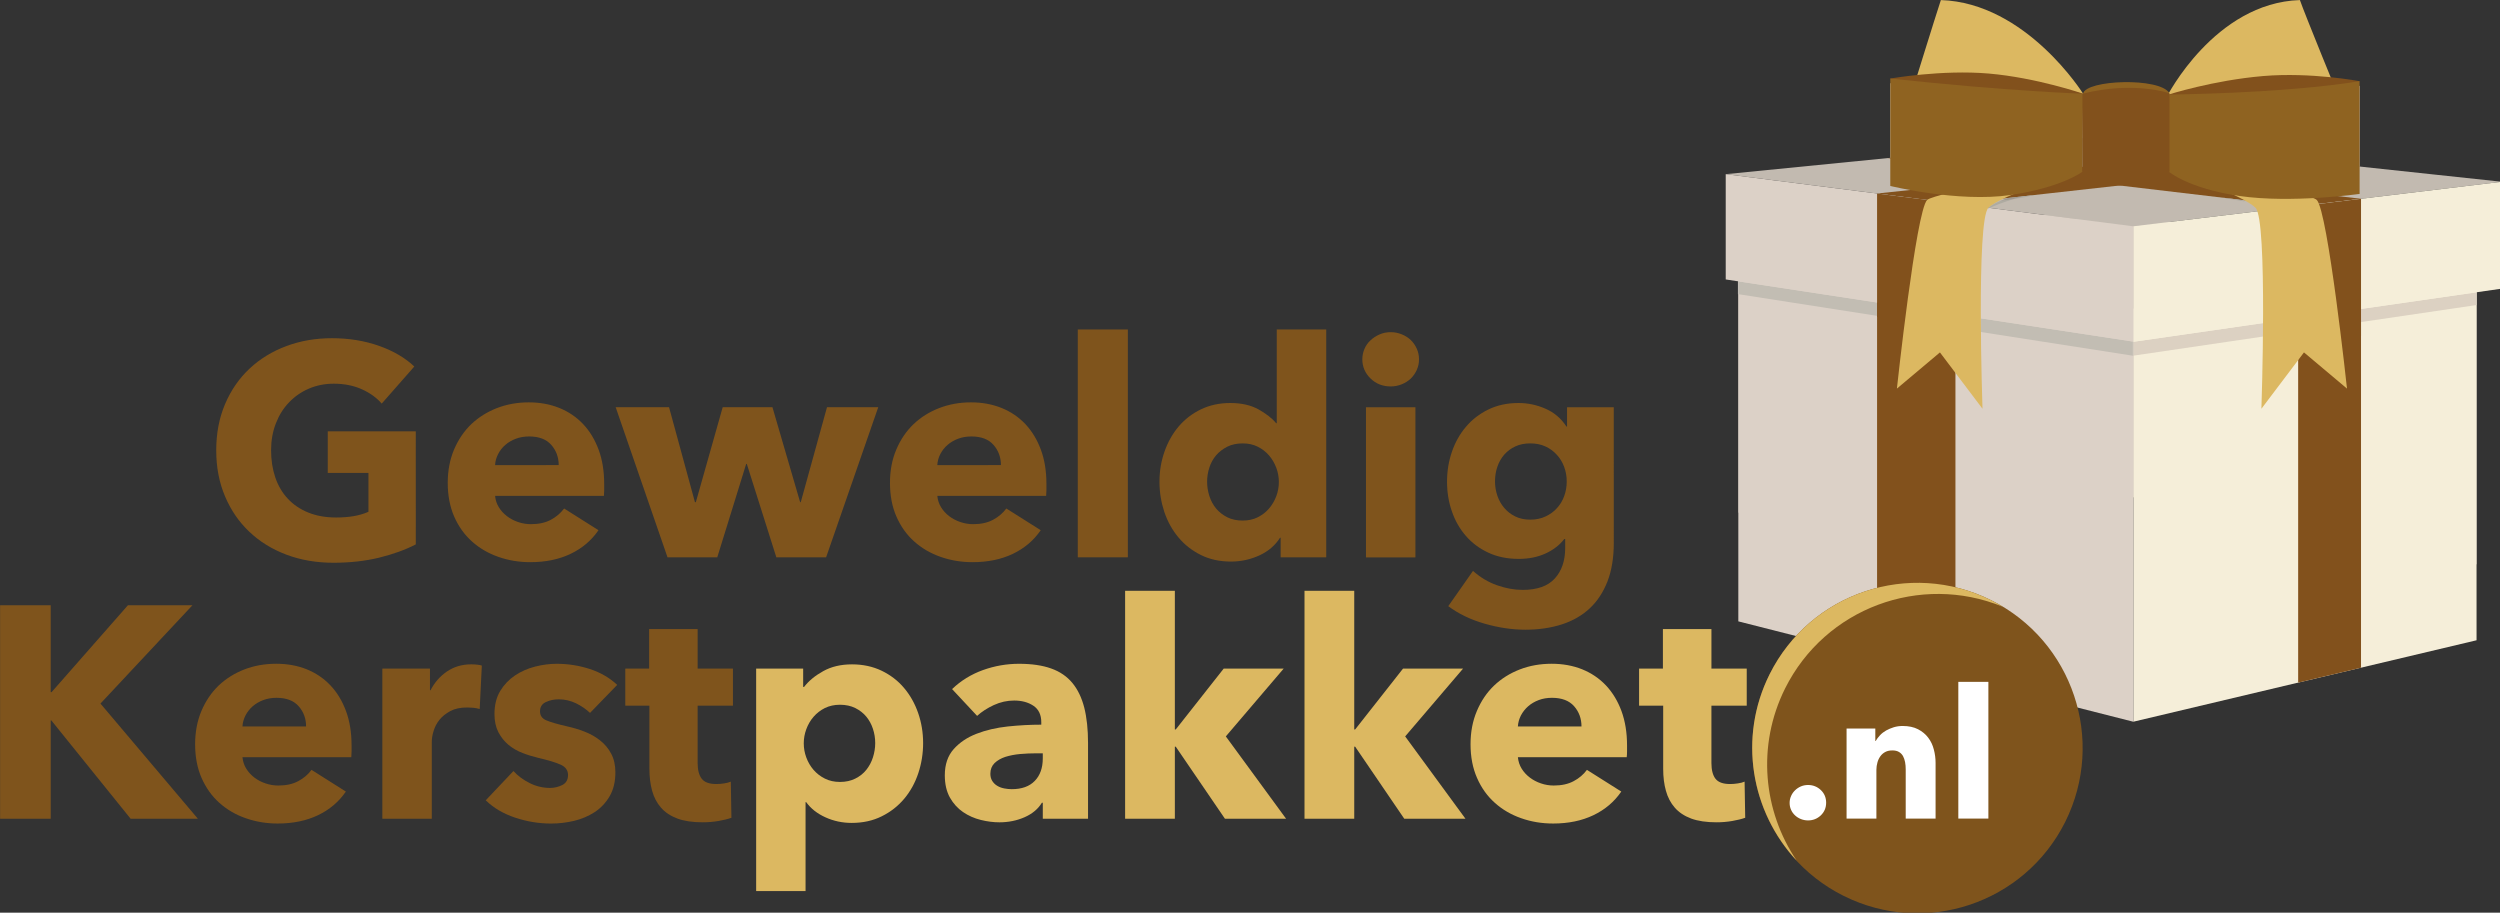 <?xml version="1.0" encoding="UTF-8" standalone="no"?>
<!-- Created with Inkscape (http://www.inkscape.org/) -->

<svg
   width="73.047mm"
   height="26.667mm"
   viewBox="0 0 73.047 26.667"
   version="1.1"
   id="svg5"
   inkscape:version="1.1.2 (b8e25be833, 2022-02-05)"
   sodipodi:docname="logo.svg"
   xmlns:inkscape="http://www.inkscape.org/namespaces/inkscape"
   xmlns:sodipodi="http://sodipodi.sourceforge.net/DTD/sodipodi-0.dtd"
   xmlns="http://www.w3.org/2000/svg"
   xmlns:svg="http://www.w3.org/2000/svg">
  <rect x="0" y="0" width="73.047" height="26.667" fill="#333333" stroke="none"/>
  <sodipodi:namedview
     id="namedview7"
     pagecolor="#ffffff"
     bordercolor="#666666"
     borderopacity="1.0"
     inkscape:pageshadow="2"
     inkscape:pageopacity="0.0"
     inkscape:pagecheckerboard="0"
     inkscape:document-units="mm"
     showgrid="false"
     fit-margin-top="0"
     fit-margin-left="0"
     fit-margin-right="0"
     fit-margin-bottom="0"
     inkscape:zoom="1.5126683"
     inkscape:cx="101.80685"
     inkscape:cy="114.36744"
     inkscape:window-width="1920"
     inkscape:window-height="1009"
     inkscape:window-x="-8"
     inkscape:window-y="-8"
     inkscape:window-maximized="1"
     inkscape:current-layer="layer1" />
  <defs
     id="defs2" />
  <g
     inkscape:label="Layer 1"
     inkscape:groupmode="layer"
     id="layer1"
     transform="translate(-104.805,-97.211)">
    <g
       id="surface21282"
       transform="matrix(0.353,0,0,0.353,101.64,94.211)">
      <path
         style="fill:#c2bab0;fill-opacity:1;fill-rule:nonzero;stroke:none"
         d="m 180.738,48.723 33.219,6.488 V 30.062 l -33.219,-4.176 z m 0,0"
         id="path824" />
      <path
         style="fill:#aea89e;fill-opacity:1;fill-rule:nonzero;stroke:none"
         d="m 152.852,50.938 27.887,-4.805 V 25.988 l -27.887,3.23 z m 0,0"
         id="path826" />
      <path
         style="fill:#f5eed9;fill-opacity:1;fill-rule:nonzero;stroke:none"
         d="m 213.957,30.062 -28.41,3.984 v 34.191 l 28.41,-6.742 z m 0,0"
         id="path828" />
      <path
         style="fill:#dcd1c7;fill-opacity:1;fill-rule:nonzero;stroke:none"
         d="m 152.852,59.93 32.695,8.309 V 34.047 l -32.695,-4.852 z m 0,0"
         id="path830" />
      <path
         style="fill:#82511c;fill-opacity:1;fill-rule:nonzero;stroke:none"
         d="m 164.336,30.902 6.488,0.961 v 32.57 l -6.488,-1.625 z m 0,0"
         id="path832" />
      <path
         style="fill:#82511c;fill-opacity:1;fill-rule:nonzero;stroke:none"
         d="m 199.191,65 5.203,-1.234 V 31.402 l -5.203,0.73 z m 0,0"
         id="path834" />
      <path
         style="fill:#c2bab0;fill-opacity:1;fill-rule:nonzero;stroke:none"
         d="m 151.809,22.914 30.285,-3.004 33.941,3.633 -30.488,3.688 z m 0,0"
         id="path836" />
      <path
         style="fill:#82511c;fill-opacity:1;fill-rule:nonzero;stroke:none"
         d="m 165.219,21.586 5.25,-0.523 33.926,3.887 -5.281,0.641 z m 0,0"
         id="path838" />
      <path
         style="fill:#82511c;fill-opacity:1;fill-rule:nonzero;stroke:none"
         d="m 201.297,21.965 -6.379,-0.684 -30.582,3.234 6.484,0.855"
         id="path840" />
      <path
         style="fill:#e6e1dc;fill-opacity:1;fill-rule:nonzero;stroke:none"
         d="m 152.82,32.844 0.031,0.004 v -1.059 l -0.031,-0.004 z m 0,0"
         id="path842" />
      <path
         style="fill:#c2bdb3;fill-opacity:1;fill-rule:nonzero;stroke:none"
         d="m 172.922,34.852 12.582,1.918 v 1.172 l -12.574,-1.961 c -0.004,-0.371 -0.004,-0.75 -0.008,-1.129 m -20.066,-3.062 11.48,1.75 v 1.102 l -11.48,-1.793 z m 0,0"
         id="path844" />
      <path
         style="fill:#dcd1c2;fill-opacity:1;fill-rule:nonzero;stroke:none"
         d="m 185.547,35.145 v 1.645 l 10.738,-1.551 c -0.004,0.379 -0.004,0.75 -0.008,1.117 L 185.547,37.938 Z m 28.41,-2.453 v 1.055 l -9.562,1.41 v -1.086 z m 0,0"
         id="path846" />
      <path
         style="fill:#c2bdb3;fill-opacity:1;fill-rule:nonzero;stroke:none"
         d="m 185.504,37.941 0.043,-0.008 V 36.773 l -0.043,-0.008 z m 0,0"
         id="path848" />
      <path
         style="fill:#f5eed9;fill-opacity:1;fill-rule:nonzero;stroke:none"
         d="m 185.547,27.23 30.488,-3.688 v 8.848 l -30.488,4.398 z m 0,0"
         id="path850" />
      <path
         style="fill:#dcd1c7;fill-opacity:1;fill-rule:nonzero;stroke:none"
         d="m 151.809,31.629 33.738,5.145 v -9.543 l -33.738,-4.316 z m 0,0"
         id="path852" />
      <path
         style="fill:#82511c;fill-opacity:1;fill-rule:nonzero;stroke:none"
         d="m 164.336,24.52 6.488,0.828 v 10.395 l -6.488,-1.012 z m 0,0"
         id="path854" />
      <path
         style="fill:#82511c;fill-opacity:1;fill-rule:nonzero;stroke:none"
         d="m 204.395,24.953 -5.203,0.629 v 11.492 l 5.203,-0.77 z m 0,0"
         id="path856" />
      <path
         style="fill:#e6e1dc;fill-opacity:1;fill-rule:nonzero;stroke:none"
         d="m 173.551,25.695 0.109,0.016 z m 0,0"
         id="path858" />
      <path
         style="fill:#aeaba1;fill-opacity:1;fill-rule:nonzero;stroke:none"
         d="m 175.562,25 c -0.73,0.23 -1.398,0.473 -1.902,0.711 l -0.109,-0.016 c 0.184,-0.18 0.539,-0.375 1,-0.574 0.273,-0.023 0.539,-0.055 0.801,-0.094 0.07,-0.008 0.141,-0.02 0.211,-0.027"
         id="path860" />
      <path
         style="fill:#c2bdb3;fill-opacity:1;fill-rule:nonzero;stroke:none"
         d="m 173.551,25.695 0.109,0.016 c -0.062,0.027 -0.125,0.059 -0.18,0.09 0.023,-0.043 0.047,-0.082 0.07,-0.105"
         id="path862" />
      <path
         style="fill:#dcb861;fill-opacity:1;fill-rule:nonzero;stroke:none"
         d="m 180.125,22.949 c 0,0 -5.547,1.723 -6.574,2.746 -1.023,1.023 -0.488,16.637 -0.488,16.637 l -3.523,-4.664 -3.562,2.996 c 0,0 1.582,-14.695 2.504,-15.617 0.531,-0.531 11.922,-2.789 11.922,-2.789 z m 0,0"
         id="path864" />
      <path
         style="fill:#aeaba1;fill-opacity:1;fill-rule:nonzero;stroke:none"
         d="m 201.527,25.297 -0.617,0.074 z m -6.914,-0.152 c 0.027,0 0.051,0.004 0.078,0.008 0.082,0.035 0.156,0.066 0.23,0.102 -0.098,-0.039 -0.203,-0.074 -0.309,-0.109"
         id="path866" />
      <path
         style="fill:#dcd1c2;fill-opacity:1;fill-rule:nonzero;stroke:none"
         d="m 200.906,25.371 h 0.004 l 0.613,-0.074 z m 0,0"
         id="path868" />
      <path
         style="fill:#dcb861;fill-opacity:1;fill-rule:nonzero;stroke:none"
         d="m 189.223,22.742 c 0,0 5.41,1.93 6.438,2.953 1.023,1.023 0.488,16.637 0.488,16.637 l 3.523,-4.664 3.562,2.996 c 0,0 -1.582,-14.695 -2.504,-15.617 -0.531,-0.531 -11.164,-3.34 -11.164,-3.34 z m 0,0"
         id="path870" />
      <path
         style="fill:#e6e1dc;fill-opacity:1;fill-rule:nonzero;stroke:none"
         d="m 165.43,15.383 c 8.848,0.953 14.547,1.262 15.727,1.262 0.09,0 0.156,0 0.191,-0.004 1.438,-0.367 2.734,-0.488 3.816,-0.488 2.082,0 3.375,0.445 3.375,0.445 v 0.133 c 0.188,0.012 0.48,0.016 0.867,0.016 2.68,0 9.746,-0.309 14.871,-1.141 v 6.68 l -5.426,-0.582 -3.934,-0.422 -12.824,-1.371 -12.223,1.211 -4.441,0.441 v -6.18"
         id="path872" />
      <path
         style="fill:#aeaba1;fill-opacity:1;fill-rule:nonzero;stroke:none"
         d="m 177.441,24.633 c -0.559,0.133 -1.184,0.258 -1.879,0.363 0.262,-0.082 0.527,-0.164 0.801,-0.246 z m 0,0"
         id="path874" />
      <path
         style="fill:#9e9991;fill-opacity:1;fill-rule:nonzero;stroke:none"
         d="m 176.363,24.754 c -0.273,0.078 -0.539,0.16 -0.801,0.242 -0.07,0.012 -0.141,0.023 -0.211,0.031 -0.262,0.039 -0.527,0.07 -0.801,0.094 0.18,-0.074 0.379,-0.152 0.59,-0.23 z m 0,0"
         id="path876" />
      <path
         style="fill:#aeaba1;fill-opacity:1;fill-rule:nonzero;stroke:none"
         d="m 192.992,24.867 1.23,0.145 c 0.133,0.043 0.266,0.086 0.391,0.129 -0.09,-0.008 -0.176,-0.02 -0.262,-0.035 -0.488,-0.07 -0.941,-0.152 -1.359,-0.238"
         id="path878" />
      <path
         style="fill:#9e9991;fill-opacity:1;fill-rule:nonzero;stroke:none"
         d="m 194.223,25.012 0.16,0.02 c 0.105,0.039 0.211,0.082 0.309,0.121 -0.027,-0.004 -0.051,-0.008 -0.078,-0.008 -0.125,-0.047 -0.254,-0.09 -0.391,-0.133"
         id="path880" />
      <path
         style="fill:#8f6321;fill-opacity:1;fill-rule:nonzero;stroke:none"
         d="M 188.539,16.215 C 187.75,14.875 181.605,15.098 181.391,16.25 c -0.188,1.02 3.047,1.785 3.047,1.785 0,0 5.172,0 4.102,-1.82"
         id="path882" />
      <path
         style="fill:#dcb861;fill-opacity:1;fill-rule:nonzero;stroke:none"
         d="m 169.617,8.504 c -0.348,1.031 -2.582,8.238 -2.582,8.238 l 7.938,2.27 6.418,-2.758 c 0,0 -4.703,-7.523 -11.773,-7.75"
         id="path884" />
      <path
         style="fill:#82511c;fill-opacity:1;fill-rule:nonzero;stroke:none"
         d="m 165.43,15 c 0,0 4.27,-0.75 8.152,-0.414 3.969,0.344 7.809,1.668 7.809,1.668 0,0 -1.66,1.625 -7.176,1.773 C 168.699,18.18 165.43,15 165.43,15"
         id="path886" />
      <path
         style="fill:#8f6321;fill-opacity:1;fill-rule:nonzero;stroke:none"
         d="m 181.391,16.254 c 0,0 -5.98,-0.18 -15.961,-1.254 v 8.891 c 0,0 5.641,1.379 9.922,0.754 4.281,-0.625 5.984,-1.934 5.984,-1.934 z m 0,0"
         id="path888" />
      <path
         style="fill:#dcb861;fill-opacity:1;fill-rule:nonzero;stroke:none"
         d="m 199.336,8.504 c 0.348,1.031 3.332,8.316 3.332,8.316 l -7.938,2.27 -6.418,-2.57 c 0,0 3.953,-7.789 11.023,-8.016"
         id="path890" />
      <path
         style="fill:#82511c;fill-opacity:1;fill-rule:nonzero;stroke:none"
         d="m 204.277,15.219 c 0,0 -4.016,-0.762 -7.984,-0.426 -4.145,0.352 -7.836,1.535 -7.836,1.535 0,0 1.52,1.625 7.035,1.777 5.512,0.152 8.785,-2.887 8.785,-2.887"
         id="path892" />
      <path
         style="fill:#8f6321;fill-opacity:1;fill-rule:nonzero;stroke:none"
         d="m 188.312,16.328 c 0,0 9.52,-0.062 15.965,-1.109 v 9.332 c 0,0 -5.645,0.793 -9.926,0.172 -4.281,-0.625 -5.895,-2.035 -5.895,-2.035 z m 0,0"
         id="path894" />
      <path
         style="fill:#82511c;fill-opacity:1;fill-rule:nonzero;stroke:none"
         d="m 188.539,16.215 v 6.492 c -3.262,1.234 -7.203,0 -7.203,0 v -6.449 c 4.215,-1.078 7.203,-0.043 7.203,-0.043"
         id="path896" />
      <path
         style="fill:#7f541c;fill-opacity:1;fill-rule:nonzero;stroke:none"
         d="m 155.438,64.316 c -3.371,6.758 -0.621,14.969 6.137,18.34 6.758,3.371 14.969,0.621 18.34,-6.137 3.367,-6.762 0.621,-14.969 -6.137,-18.34 -6.762,-3.371 -14.973,-0.621 -18.34,6.137"
         id="path898" />
      <path
         style="fill:#dcb861;fill-opacity:1;fill-rule:nonzero;stroke:none"
         d="m 174.711,58.707 c -0.305,-0.184 -0.609,-0.367 -0.938,-0.527 -6.754,-3.371 -14.965,-0.621 -18.336,6.137 -2.617,5.25 -1.531,11.367 2.246,15.418 -2.77,-4.09 -3.32,-9.512 -0.961,-14.25 3.328,-6.668 11.203,-9.547 17.988,-6.777"
         id="path900" />
      <path
         style="fill:#7f541c;fill-opacity:1;fill-rule:nonzero;stroke:none"
         d="m 43.383,53.559 c -0.867,0.449 -1.875,0.812 -3.031,1.098 -1.156,0.281 -2.418,0.422 -3.781,0.422 -1.414,0 -2.715,-0.223 -3.906,-0.672 -1.188,-0.449 -2.211,-1.082 -3.066,-1.898 -0.859,-0.812 -1.527,-1.789 -2.008,-2.93 -0.484,-1.141 -0.727,-2.406 -0.727,-3.805 0,-1.414 0.246,-2.695 0.738,-3.844 0.488,-1.145 1.168,-2.125 2.031,-2.93 0.867,-0.809 1.879,-1.426 3.047,-1.859 1.164,-0.434 2.418,-0.648 3.766,-0.648 1.398,0 2.695,0.211 3.895,0.633 1.195,0.426 2.168,0.996 2.918,1.711 L 40.562,41.906 c -0.414,-0.484 -0.965,-0.879 -1.645,-1.188 -0.684,-0.305 -1.457,-0.461 -2.324,-0.461 -0.746,0 -1.438,0.141 -2.07,0.414 -0.633,0.273 -1.18,0.656 -1.645,1.148 -0.469,0.488 -0.828,1.07 -1.086,1.746 -0.258,0.672 -0.387,1.41 -0.387,2.207 0,0.812 0.117,1.562 0.348,2.246 0.234,0.684 0.578,1.27 1.035,1.758 0.457,0.492 1.023,0.875 1.695,1.148 0.676,0.273 1.445,0.41 2.312,0.41 0.496,0 0.973,-0.035 1.422,-0.109 0.449,-0.074 0.863,-0.195 1.246,-0.363 v -3.219 h -3.367 v -3.441 h 7.285 z m 0,0"
         id="path902" />
      <path
         style="fill:#7f541c;fill-opacity:1;fill-rule:nonzero;stroke:none"
         d="m 55.211,46.996 c 0,-0.648 -0.207,-1.207 -0.613,-1.672 C 54.191,44.859 53.578,44.625 52.766,44.625 c -0.398,0 -0.766,0.062 -1.098,0.188 -0.336,0.125 -0.625,0.293 -0.875,0.512 -0.25,0.215 -0.449,0.469 -0.598,0.762 -0.152,0.289 -0.234,0.594 -0.25,0.91 z m 3.766,1.57 v 0.5 c 0,0.168 -0.008,0.324 -0.023,0.477 h -9.008 c 0.031,0.348 0.137,0.664 0.312,0.945 0.172,0.281 0.398,0.527 0.672,0.738 0.277,0.207 0.582,0.371 0.922,0.484 0.344,0.117 0.695,0.176 1.062,0.176 0.648,0 1.199,-0.121 1.648,-0.363 0.449,-0.242 0.812,-0.551 1.098,-0.934 l 2.844,1.797 c -0.582,0.848 -1.352,1.5 -2.309,1.957 -0.957,0.457 -2.066,0.688 -3.332,0.688 -0.93,0 -1.812,-0.145 -2.645,-0.438 -0.832,-0.289 -1.559,-0.715 -2.184,-1.273 -0.621,-0.555 -1.113,-1.242 -1.473,-2.059 -0.355,-0.816 -0.535,-1.746 -0.535,-2.793 0,-1.016 0.176,-1.934 0.523,-2.758 0.352,-0.824 0.824,-1.523 1.422,-2.098 0.602,-0.57 1.309,-1.016 2.121,-1.332 0.816,-0.316 1.699,-0.477 2.645,-0.477 0.918,0 1.758,0.156 2.52,0.461 0.766,0.309 1.422,0.754 1.973,1.336 0.551,0.582 0.977,1.289 1.285,2.121 0.309,0.832 0.461,1.781 0.461,2.844"
         id="path904" />
      <path
         style="fill:#7f541c;fill-opacity:1;fill-rule:nonzero;stroke:none"
         d="M 77.344,54.633 H 73.227 L 70.781,46.898 h -0.051 l -2.395,7.734 H 64.219 L 59.926,42.203 h 4.418 l 2.145,7.863 h 0.074 l 2.223,-7.863 h 4.117 l 2.293,7.863 h 0.051 l 2.172,-7.863 h 4.242 z m 0,0"
         id="path906" />
      <path
         style="fill:#7f541c;fill-opacity:1;fill-rule:nonzero;stroke:none"
         d="m 91.816,46.996 c 0,-0.648 -0.207,-1.207 -0.613,-1.672 C 90.797,44.859 90.184,44.625 89.371,44.625 c -0.402,0 -0.77,0.062 -1.098,0.188 -0.336,0.125 -0.625,0.293 -0.875,0.512 -0.25,0.215 -0.449,0.469 -0.602,0.762 -0.148,0.289 -0.23,0.594 -0.246,0.91 z m 3.766,1.57 v 0.5 c 0,0.168 -0.008,0.324 -0.023,0.477 h -9.008 c 0.031,0.348 0.137,0.664 0.312,0.945 0.172,0.281 0.398,0.527 0.672,0.738 0.273,0.207 0.582,0.371 0.922,0.484 0.344,0.117 0.695,0.176 1.062,0.176 0.648,0 1.195,-0.121 1.645,-0.363 0.449,-0.242 0.816,-0.551 1.098,-0.934 l 2.848,1.797 c -0.582,0.848 -1.352,1.5 -2.309,1.957 -0.957,0.457 -2.066,0.688 -3.332,0.688 -0.93,0 -1.812,-0.145 -2.645,-0.438 -0.832,-0.289 -1.559,-0.715 -2.184,-1.273 -0.625,-0.555 -1.113,-1.242 -1.473,-2.059 -0.359,-0.816 -0.535,-1.746 -0.535,-2.793 0,-1.016 0.172,-1.934 0.523,-2.758 0.348,-0.824 0.824,-1.523 1.422,-2.098 0.598,-0.57 1.305,-1.016 2.121,-1.332 0.816,-0.316 1.695,-0.477 2.645,-0.477 0.914,0 1.754,0.156 2.52,0.461 0.766,0.309 1.422,0.754 1.973,1.336 0.547,0.582 0.977,1.289 1.285,2.121 0.309,0.832 0.461,1.781 0.461,2.844"
         id="path908" />
      <path
         style="fill:#7f541c;fill-opacity:1;fill-rule:nonzero;stroke:none"
         d="m 98.176,54.629 h 4.145 V 35.77 h -4.145 z m 0,0"
         id="path910" />
      <path
         style="fill:#7f541c;fill-opacity:1;fill-rule:nonzero;stroke:none"
         d="m 114.969,54.633 v -1.625 h -0.051 c -0.398,0.633 -0.969,1.121 -1.707,1.461 -0.742,0.34 -1.527,0.512 -2.359,0.512 -0.93,0 -1.762,-0.184 -2.492,-0.547 -0.734,-0.367 -1.355,-0.855 -1.859,-1.461 -0.508,-0.609 -0.895,-1.312 -1.164,-2.109 -0.262,-0.797 -0.398,-1.629 -0.398,-2.496 0,-0.863 0.137,-1.691 0.414,-2.48 0.273,-0.789 0.664,-1.484 1.172,-2.086 0.508,-0.598 1.121,-1.07 1.848,-1.422 0.723,-0.348 1.535,-0.523 2.43,-0.523 0.918,0 1.691,0.176 2.324,0.523 0.629,0.352 1.121,0.73 1.469,1.148 h 0.051 v -7.758 h 4.094 v 18.863 z m -0.148,-6.238 c 0,-0.402 -0.07,-0.789 -0.211,-1.172 -0.145,-0.383 -0.344,-0.727 -0.602,-1.027 -0.258,-0.297 -0.566,-0.539 -0.934,-0.723 -0.367,-0.184 -0.781,-0.273 -1.25,-0.273 -0.48,0 -0.906,0.09 -1.273,0.273 -0.363,0.184 -0.672,0.422 -0.922,0.711 -0.25,0.293 -0.434,0.629 -0.559,1.012 -0.125,0.383 -0.188,0.773 -0.188,1.172 0,0.402 0.062,0.793 0.188,1.188 0.125,0.391 0.309,0.734 0.559,1.035 0.25,0.301 0.559,0.539 0.922,0.723 0.367,0.184 0.793,0.273 1.273,0.273 0.469,0 0.883,-0.09 1.25,-0.273 0.367,-0.184 0.676,-0.422 0.934,-0.723 0.258,-0.301 0.457,-0.641 0.602,-1.023 0.141,-0.383 0.211,-0.773 0.211,-1.172"
         id="path912" />
      <path
         style="fill:#7f541c;fill-opacity:1;fill-rule:nonzero;stroke:none"
         d="m 126.422,38.238 c 0,0.316 -0.062,0.609 -0.188,0.887 -0.125,0.273 -0.289,0.508 -0.496,0.711 -0.211,0.199 -0.461,0.355 -0.75,0.473 -0.293,0.117 -0.594,0.176 -0.91,0.176 -0.668,0 -1.223,-0.223 -1.672,-0.66 -0.449,-0.441 -0.676,-0.973 -0.676,-1.586 0,-0.301 0.059,-0.586 0.176,-0.859 0.117,-0.277 0.281,-0.512 0.5,-0.711 0.215,-0.203 0.465,-0.363 0.746,-0.488 0.285,-0.125 0.594,-0.188 0.926,-0.188 0.316,0 0.617,0.059 0.91,0.176 0.289,0.117 0.539,0.273 0.75,0.473 0.207,0.199 0.371,0.438 0.496,0.711 0.125,0.273 0.188,0.57 0.188,0.887 m -4.391,3.969 h 4.094 v 12.426 h -4.094 z m 0,0"
         id="path914" />
      <path
         style="fill:#7f541c;fill-opacity:1;fill-rule:nonzero;stroke:none"
         d="m 142.543,53.457 c 0,1.215 -0.176,2.273 -0.523,3.172 -0.352,0.895 -0.84,1.641 -1.473,2.23 -0.633,0.59 -1.402,1.031 -2.309,1.324 -0.906,0.289 -1.91,0.438 -3.008,0.438 -1.098,0 -2.223,-0.168 -3.379,-0.5 -1.156,-0.332 -2.16,-0.816 -3.008,-1.449 l 2.047,-2.918 c 0.598,0.531 1.258,0.93 1.98,1.184 0.727,0.258 1.438,0.387 2.137,0.387 1.195,0 2.082,-0.312 2.656,-0.945 0.574,-0.633 0.859,-1.473 0.859,-2.523 v -0.746 h -0.074 c -0.383,0.5 -0.898,0.898 -1.547,1.199 -0.648,0.297 -1.387,0.449 -2.219,0.449 -0.949,0 -1.789,-0.172 -2.523,-0.516 -0.73,-0.34 -1.352,-0.801 -1.855,-1.383 -0.508,-0.582 -0.895,-1.258 -1.16,-2.035 -0.27,-0.77 -0.402,-1.59 -0.402,-2.457 0,-0.863 0.133,-1.688 0.402,-2.469 0.266,-0.781 0.652,-1.473 1.16,-2.07 0.504,-0.598 1.125,-1.078 1.855,-1.434 0.734,-0.359 1.566,-0.539 2.496,-0.539 0.781,0 1.531,0.16 2.246,0.477 0.715,0.312 1.289,0.805 1.723,1.469 h 0.051 v -1.594 h 3.867 z m -3.895,-5.113 c 0,-0.414 -0.07,-0.816 -0.211,-1.199 -0.141,-0.383 -0.344,-0.719 -0.613,-1.008 -0.266,-0.293 -0.582,-0.523 -0.945,-0.688 -0.367,-0.168 -0.781,-0.25 -1.25,-0.25 -0.465,0 -0.875,0.082 -1.234,0.25 -0.359,0.164 -0.66,0.391 -0.91,0.672 -0.25,0.285 -0.441,0.617 -0.574,1 -0.133,0.383 -0.199,0.789 -0.199,1.223 0,0.414 0.066,0.812 0.199,1.199 0.133,0.383 0.324,0.719 0.574,1.008 0.25,0.293 0.551,0.523 0.91,0.699 0.359,0.176 0.77,0.262 1.234,0.262 0.469,0 0.887,-0.086 1.262,-0.262 0.375,-0.176 0.691,-0.402 0.945,-0.688 0.262,-0.281 0.461,-0.613 0.602,-0.996 0.141,-0.383 0.211,-0.793 0.211,-1.223"
         id="path916" />
      <path
         style="fill:#7f541c;fill-opacity:1;fill-rule:nonzero;stroke:none"
         d="m 19.777,76.266 -6.562,-8.137 h -0.051 v 8.137 H 8.973 V 58.598 h 4.191 v 7.188 h 0.074 l 6.316,-7.188 h 5.34 l -7.613,8.137 8.062,9.531 z m 0,0"
         id="path918" />
      <path
         style="fill:#7f541c;fill-opacity:1;fill-rule:nonzero;stroke:none"
         d="m 34.301,68.629 c 0,-0.648 -0.203,-1.207 -0.613,-1.672 -0.406,-0.465 -1.02,-0.699 -1.832,-0.699 -0.398,0 -0.766,0.062 -1.098,0.188 -0.336,0.125 -0.625,0.297 -0.875,0.512 -0.25,0.219 -0.449,0.473 -0.598,0.762 -0.148,0.293 -0.234,0.594 -0.25,0.91 z m 3.766,1.57 v 0.5 c 0,0.168 -0.008,0.324 -0.023,0.477 h -9.008 c 0.035,0.348 0.137,0.664 0.312,0.945 0.176,0.285 0.398,0.527 0.672,0.738 0.273,0.207 0.582,0.371 0.926,0.484 0.34,0.117 0.691,0.176 1.059,0.176 0.648,0 1.199,-0.121 1.648,-0.363 0.449,-0.238 0.816,-0.551 1.098,-0.934 l 2.844,1.797 c -0.582,0.848 -1.352,1.5 -2.309,1.957 -0.957,0.457 -2.066,0.688 -3.332,0.688 -0.93,0 -1.812,-0.145 -2.645,-0.438 C 28.477,75.938 27.75,75.512 27.125,74.953 c -0.621,-0.555 -1.113,-1.242 -1.473,-2.059 -0.355,-0.812 -0.535,-1.746 -0.535,-2.793 0,-1.016 0.176,-1.934 0.523,-2.758 0.352,-0.824 0.824,-1.523 1.422,-2.098 0.602,-0.57 1.309,-1.016 2.121,-1.332 0.816,-0.316 1.699,-0.473 2.645,-0.473 0.918,0 1.758,0.152 2.523,0.457 0.762,0.312 1.422,0.754 1.969,1.336 0.551,0.582 0.977,1.289 1.285,2.121 0.309,0.832 0.461,1.781 0.461,2.844"
         id="path920" />
      <path
         style="fill:#7f541c;fill-opacity:1;fill-rule:nonzero;stroke:none"
         d="m 48.672,67.184 c -0.184,-0.051 -0.363,-0.086 -0.535,-0.102 -0.176,-0.016 -0.348,-0.023 -0.512,-0.023 -0.551,0 -1.012,0.098 -1.387,0.297 -0.371,0.203 -0.672,0.441 -0.898,0.723 -0.223,0.285 -0.387,0.594 -0.484,0.926 C 44.754,69.336 44.707,69.625 44.707,69.875 v 6.391 h -4.094 V 63.84 h 3.941 v 1.793 h 0.051 c 0.316,-0.629 0.766,-1.145 1.348,-1.547 0.582,-0.398 1.254,-0.598 2.02,-0.598 0.168,0 0.328,0.008 0.488,0.027 0.156,0.016 0.285,0.039 0.387,0.074 z m 0,0"
         id="path922" />
      <path
         style="fill:#7f541c;fill-opacity:1;fill-rule:nonzero;stroke:none"
         d="m 57.805,67.508 c -0.332,-0.316 -0.723,-0.582 -1.172,-0.801 -0.449,-0.215 -0.926,-0.324 -1.422,-0.324 -0.383,0 -0.738,0.074 -1.062,0.227 -0.324,0.148 -0.484,0.406 -0.484,0.773 0,0.348 0.176,0.598 0.535,0.746 0.359,0.152 0.934,0.316 1.734,0.5 0.465,0.102 0.934,0.242 1.41,0.426 0.473,0.18 0.902,0.422 1.285,0.723 0.383,0.297 0.691,0.664 0.922,1.098 0.234,0.434 0.352,0.949 0.352,1.547 0,0.781 -0.16,1.441 -0.477,1.984 -0.316,0.539 -0.727,0.977 -1.234,1.309 -0.508,0.332 -1.078,0.574 -1.707,0.727 -0.633,0.148 -1.266,0.223 -1.898,0.223 -1.016,0 -2.008,-0.164 -2.98,-0.488 C 50.629,75.852 49.82,75.375 49.172,74.742 l 2.293,-2.422 c 0.367,0.402 0.816,0.734 1.352,1 0.531,0.266 1.094,0.398 1.695,0.398 0.332,0 0.66,-0.078 0.984,-0.234 0.324,-0.16 0.488,-0.438 0.488,-0.836 0,-0.383 -0.199,-0.668 -0.602,-0.852 C 54.984,71.613 54.363,71.426 53.512,71.227 53.082,71.125 52.648,70.992 52.215,70.824 51.781,70.656 51.395,70.434 51.055,70.152 50.715,69.867 50.438,69.52 50.219,69.105 c -0.215,-0.418 -0.324,-0.918 -0.324,-1.5 0,-0.746 0.156,-1.383 0.473,-1.91 0.316,-0.523 0.727,-0.949 1.223,-1.285 0.5,-0.332 1.055,-0.578 1.66,-0.734 0.609,-0.156 1.211,-0.234 1.809,-0.234 0.934,0 1.844,0.145 2.734,0.434 0.891,0.293 1.641,0.73 2.258,1.312 z m 0,0"
         id="path924" />
      <path
         style="fill:#7f541c;fill-opacity:1;fill-rule:nonzero;stroke:none"
         d="m 66.711,66.906 v 4.742 c 0,0.582 0.113,1.02 0.34,1.309 0.223,0.293 0.625,0.438 1.207,0.438 0.203,0 0.414,-0.016 0.637,-0.051 0.227,-0.031 0.414,-0.082 0.562,-0.148 l 0.051,2.992 c -0.285,0.102 -0.641,0.191 -1.074,0.266 -0.43,0.074 -0.863,0.109 -1.297,0.109 -0.832,0 -1.531,-0.102 -2.098,-0.309 -0.562,-0.211 -1.016,-0.508 -1.359,-0.902 C 63.34,74.965 63.094,74.496 62.945,73.957 62.797,73.418 62.719,72.812 62.719,72.148 V 66.906 h -1.996 v -3.066 h 1.973 v -3.27 h 4.016 v 3.27 h 2.922 v 3.066 z m 0,0"
         id="path926" />
      <path
         style="fill:#dcb861;fill-opacity:1;fill-rule:nonzero;stroke:none"
         d="m 85.375,70.004 c 0,0.863 -0.133,1.695 -0.398,2.492 -0.266,0.801 -0.652,1.5 -1.16,2.109 -0.508,0.605 -1.125,1.094 -1.859,1.457 -0.73,0.367 -1.562,0.551 -2.496,0.551 -0.762,0 -1.488,-0.152 -2.168,-0.461 -0.684,-0.309 -1.215,-0.727 -1.598,-1.258 h -0.051 v 7.359 H 71.555 V 63.84 h 3.891 v 1.52 h 0.074 c 0.383,-0.5 0.91,-0.934 1.586,-1.309 0.672,-0.375 1.469,-0.562 2.383,-0.562 0.898,0 1.715,0.176 2.445,0.523 0.73,0.352 1.352,0.824 1.859,1.426 0.508,0.598 0.898,1.293 1.172,2.082 0.273,0.789 0.41,1.617 0.41,2.484 m -3.965,0 c 0,-0.402 -0.062,-0.793 -0.188,-1.176 -0.125,-0.383 -0.309,-0.719 -0.551,-1.012 -0.238,-0.289 -0.543,-0.527 -0.91,-0.711 -0.363,-0.18 -0.789,-0.273 -1.273,-0.273 -0.465,0 -0.879,0.094 -1.246,0.273 -0.367,0.184 -0.676,0.426 -0.938,0.727 -0.258,0.297 -0.457,0.641 -0.598,1.023 -0.141,0.379 -0.211,0.773 -0.211,1.172 0,0.398 0.07,0.789 0.211,1.172 0.141,0.383 0.34,0.723 0.598,1.023 0.262,0.301 0.57,0.539 0.938,0.723 0.367,0.184 0.781,0.277 1.246,0.277 0.484,0 0.91,-0.094 1.273,-0.277 0.367,-0.184 0.672,-0.422 0.91,-0.723 0.242,-0.301 0.426,-0.645 0.551,-1.035 0.125,-0.391 0.188,-0.789 0.188,-1.184"
         id="path928" />
      <path
         style="fill:#dcb861;fill-opacity:1;fill-rule:nonzero;stroke:none"
         d="m 95.281,70.852 h -0.523 c -0.449,0 -0.902,0.02 -1.359,0.059 -0.457,0.043 -0.863,0.125 -1.223,0.238 -0.355,0.117 -0.652,0.289 -0.887,0.512 -0.23,0.227 -0.348,0.52 -0.348,0.887 0,0.234 0.055,0.434 0.16,0.598 0.109,0.168 0.246,0.301 0.414,0.398 0.164,0.102 0.355,0.172 0.574,0.215 0.215,0.039 0.422,0.062 0.621,0.062 0.832,0 1.469,-0.23 1.91,-0.688 0.441,-0.457 0.66,-1.078 0.66,-1.859 z m -7.508,-5.316 c 0.73,-0.699 1.582,-1.223 2.555,-1.574 0.973,-0.348 1.969,-0.52 2.984,-0.52 1.047,0 1.934,0.129 2.656,0.387 0.723,0.254 1.309,0.656 1.758,1.195 0.449,0.543 0.777,1.223 0.988,2.047 0.207,0.824 0.312,1.801 0.312,2.93 v 6.266 H 95.281 v -1.324 h -0.074 c -0.316,0.516 -0.793,0.918 -1.434,1.199 -0.641,0.281 -1.336,0.422 -2.082,0.422 -0.5,0 -1.016,-0.066 -1.547,-0.199 -0.535,-0.133 -1.02,-0.348 -1.461,-0.648 -0.441,-0.301 -0.805,-0.699 -1.086,-1.195 -0.281,-0.5 -0.426,-1.117 -0.426,-1.848 0,-0.898 0.246,-1.621 0.738,-2.172 0.488,-0.547 1.121,-0.973 1.895,-1.27 0.773,-0.301 1.637,-0.5 2.582,-0.602 0.949,-0.098 1.871,-0.148 2.77,-0.148 V 68.281 c 0,-0.617 -0.215,-1.07 -0.648,-1.363 -0.43,-0.289 -0.965,-0.434 -1.598,-0.434 -0.582,0 -1.141,0.125 -1.684,0.375 -0.539,0.25 -1,0.547 -1.383,0.895 z m 0,0"
         id="path930" />
      <path
         style="fill:#dcb861;fill-opacity:1;fill-rule:nonzero;stroke:none"
         d="m 115.418,76.266 h -5.062 l -4.07,-5.965 h -0.074 v 5.965 h -4.117 V 57.402 h 4.117 v 11.477 h 0.074 l 3.969,-5.039 h 4.965 l -4.789,5.613 z m 0,0"
         id="path932" />
      <path
         style="fill:#dcb861;fill-opacity:1;fill-rule:nonzero;stroke:none"
         d="m 130.266,76.266 h -5.066 l -4.066,-5.965 h -0.074 v 5.965 h -4.117 V 57.402 h 4.117 v 11.477 h 0.074 l 3.965,-5.039 h 4.969 l -4.793,5.613 z m 0,0"
         id="path934" />
      <path
         style="fill:#dcb861;fill-opacity:1;fill-rule:nonzero;stroke:none"
         d="m 139.871,68.629 c 0,-0.648 -0.203,-1.207 -0.609,-1.672 -0.41,-0.465 -1.02,-0.699 -1.836,-0.699 -0.398,0 -0.766,0.062 -1.098,0.188 -0.332,0.125 -0.625,0.297 -0.871,0.512 -0.25,0.219 -0.449,0.473 -0.602,0.762 -0.148,0.293 -0.23,0.594 -0.25,0.91 z m 3.77,1.57 v 0.5 c 0,0.168 -0.008,0.324 -0.027,0.477 h -9.008 c 0.035,0.348 0.137,0.664 0.312,0.945 0.176,0.285 0.398,0.527 0.676,0.738 0.273,0.207 0.582,0.371 0.922,0.484 0.34,0.117 0.695,0.176 1.059,0.176 0.652,0 1.199,-0.121 1.648,-0.363 0.449,-0.238 0.816,-0.551 1.098,-0.934 l 2.844,1.797 c -0.582,0.848 -1.352,1.5 -2.309,1.957 -0.957,0.457 -2.066,0.688 -3.328,0.688 -0.934,0 -1.816,-0.145 -2.645,-0.438 -0.832,-0.289 -1.562,-0.715 -2.184,-1.273 -0.625,-0.555 -1.117,-1.242 -1.473,-2.059 -0.359,-0.812 -0.539,-1.746 -0.539,-2.793 0,-1.016 0.176,-1.934 0.527,-2.758 0.348,-0.824 0.82,-1.523 1.422,-2.098 0.598,-0.57 1.305,-1.016 2.121,-1.332 0.812,-0.316 1.695,-0.473 2.645,-0.473 0.914,0 1.754,0.152 2.52,0.457 0.766,0.312 1.422,0.754 1.973,1.336 0.547,0.582 0.977,1.289 1.285,2.121 0.305,0.832 0.461,1.781 0.461,2.844"
         id="path936" />
      <path
         style="fill:#dcb861;fill-opacity:1;fill-rule:nonzero;stroke:none"
         d="m 150.625,66.906 v 4.742 c 0,0.582 0.113,1.02 0.336,1.309 0.227,0.293 0.629,0.438 1.211,0.438 0.199,0 0.414,-0.016 0.637,-0.051 0.227,-0.031 0.414,-0.082 0.562,-0.148 l 0.051,2.992 c -0.285,0.102 -0.641,0.191 -1.074,0.266 -0.434,0.074 -0.867,0.109 -1.297,0.109 -0.832,0 -1.531,-0.102 -2.098,-0.309 -0.562,-0.211 -1.016,-0.508 -1.359,-0.902 -0.34,-0.387 -0.586,-0.855 -0.734,-1.395 -0.152,-0.539 -0.227,-1.145 -0.227,-1.809 V 66.906 h -1.996 v -3.066 h 1.973 v -3.27 h 4.016 v 3.27 h 2.922 v 3.066 z m 0,0"
         id="path938" />
      <path
         style="fill:#ffffff;fill-opacity:1;fill-rule:nonzero;stroke:none"
         d="m 160.121,74.938 c 0,0.422 -0.148,0.77 -0.441,1.051 -0.293,0.277 -0.648,0.418 -1.055,0.418 -0.211,0 -0.406,-0.039 -0.594,-0.113 -0.184,-0.074 -0.348,-0.176 -0.484,-0.305 -0.141,-0.129 -0.25,-0.281 -0.328,-0.457 -0.082,-0.176 -0.121,-0.367 -0.121,-0.578 0,-0.199 0.039,-0.387 0.121,-0.57 0.078,-0.176 0.188,-0.336 0.328,-0.469 0.137,-0.137 0.301,-0.242 0.484,-0.324 0.188,-0.078 0.383,-0.117 0.594,-0.117 0.406,0 0.762,0.141 1.055,0.418 0.293,0.277 0.441,0.629 0.441,1.047"
         id="path940" />
      <path
         style="fill:#ffffff;fill-opacity:1;fill-rule:nonzero;stroke:none"
         d="m 166.707,76.258 v -4.074 c 0,-0.207 -0.016,-0.41 -0.051,-0.598 -0.035,-0.191 -0.094,-0.355 -0.172,-0.504 -0.082,-0.145 -0.191,-0.258 -0.34,-0.344 -0.145,-0.086 -0.324,-0.125 -0.543,-0.125 -0.219,0 -0.414,0.039 -0.578,0.125 -0.164,0.086 -0.301,0.203 -0.41,0.352 -0.109,0.152 -0.195,0.324 -0.246,0.52 -0.055,0.191 -0.086,0.395 -0.086,0.605 v 4.043 h -2.469 v -7.457 h 2.379 v 1.031 h 0.031 c 0.09,-0.156 0.207,-0.316 0.352,-0.469 0.145,-0.156 0.316,-0.289 0.508,-0.398 0.195,-0.109 0.41,-0.199 0.637,-0.27 0.23,-0.07 0.477,-0.105 0.734,-0.105 0.5,0 0.922,0.09 1.273,0.27 0.348,0.18 0.629,0.414 0.844,0.699 0.215,0.281 0.371,0.609 0.465,0.977 0.098,0.371 0.145,0.742 0.145,1.109 v 4.613 z m 0,0"
         id="path942" />
      <path
         style="fill:#ffffff;fill-opacity:1;fill-rule:nonzero;stroke:none"
         d="m 171.062,76.254 h 2.488 V 64.938 h -2.488 z m 0,0"
         id="path944" />
    </g>
  </g>
</svg>
